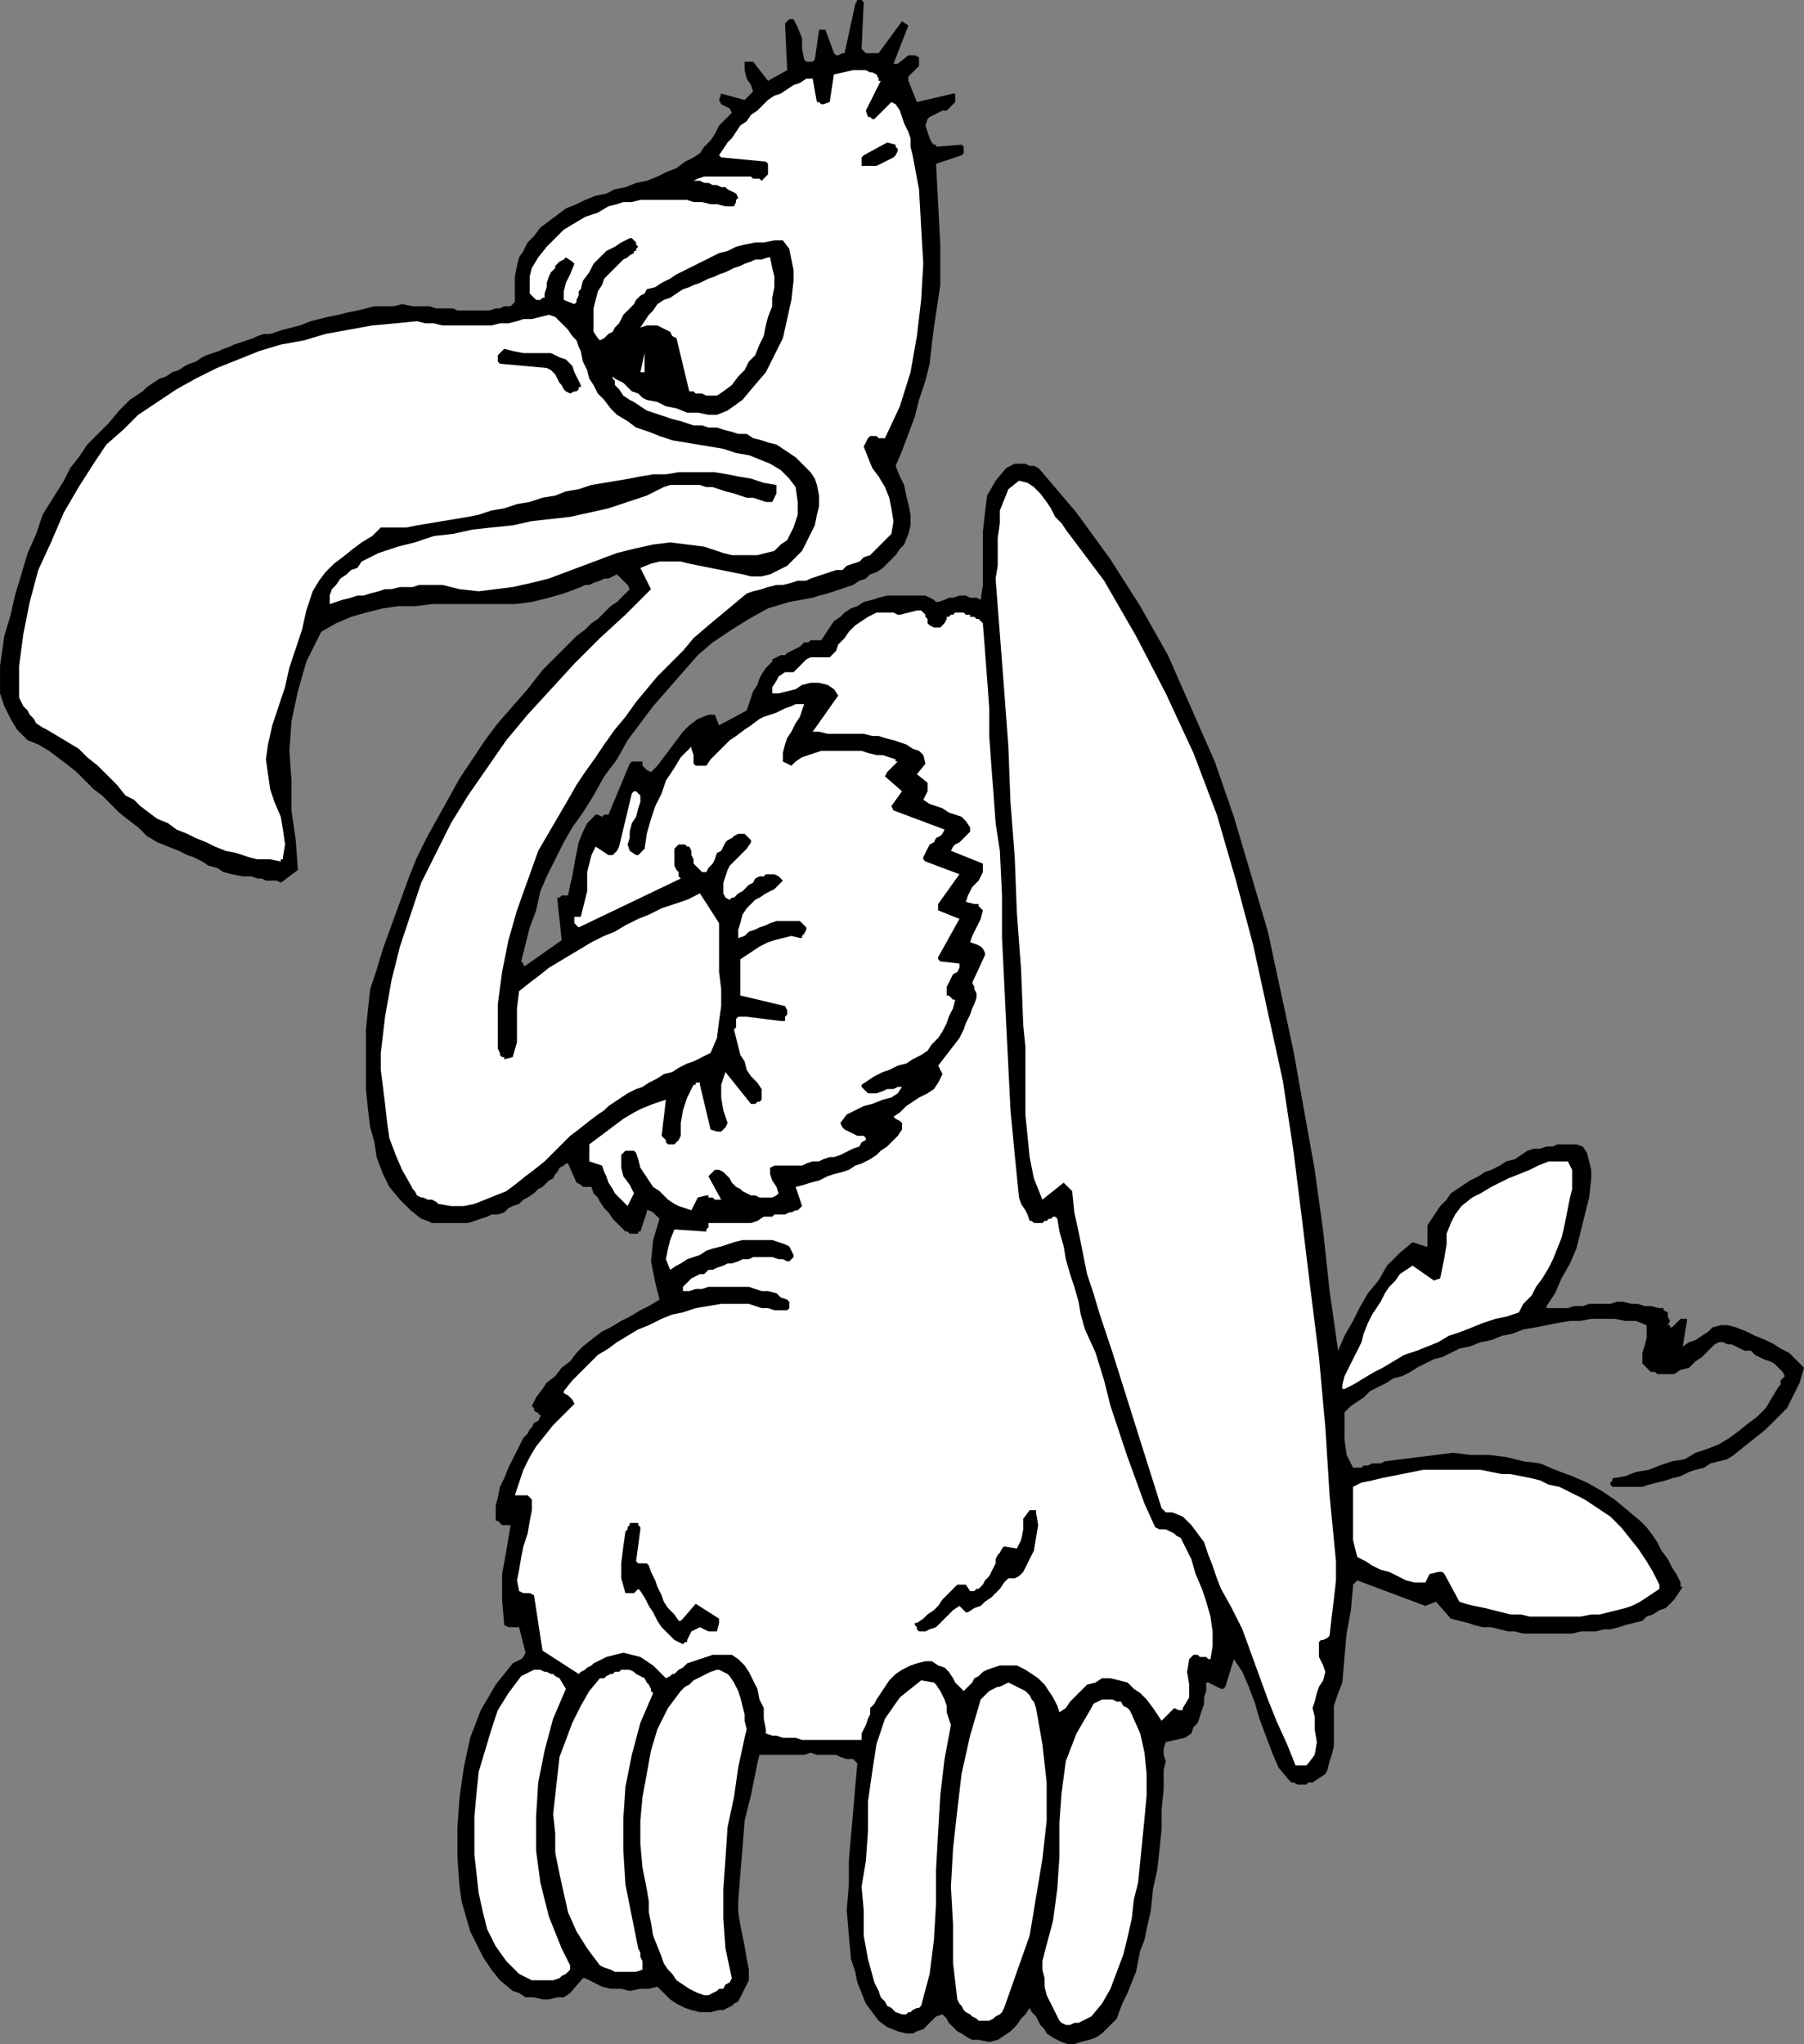 <svg xmlns="http://www.w3.org/2000/svg" width="848" height="961" version="1.2"><rect width="100%" height="100%" fill="#808080" stroke="none"/><g fill="none" fill-rule="evenodd" stroke-linecap="square" stroke-linejoin="bevel" font-family="'Sans Serif'" font-size="12.5" font-weight="400"><path fill="#000" d="M404 0h1l1 1-1 22 1 1 1 1h6l11-15 3 2-7 18h2l5-4h3l2 1v4l-1 1-1 1-2 2-1 1v2l4 10 17-4h1v4l-1 1-2 2-1 1h-2l-2 1-2 1-2 1-1 1-1 3 1 3 1 3 1 2 1 1h1v1l12-1 1 1v3l-1 1-12 4 1 19 1 19v19l-3 20-1 8-1 9-2 8-3 9-2 8-3 8-3 8-3 7 2 5 2 4 1 5 1 4 1 5v5l-1 4-2 5-2 2-2 3-2 2-2 2-2 2-3 2-3 1-2 2-3 1-3 2-3 1-3 1-3 1-3 1-4 1-3 1-11 2-10 3-9 5-8 5-9 6-7 6-7 8-7 8-7 8-6 8-6 8-5 9-6 8-5 9-5 8-5 7-4 7-4 8-4 8-3 7-2 9-3 8-2 8-2 8 1 1v1h1l17-12-2-19v-1h1l1-1h3l1-5 1-4 1-6 1-5 1-5 2-5 2-4 4-4h1l2 1 1-1h2l10-24 1-1h5v2l1 1 1 1 2 1 3-3 3-4 3-4 3-4 3-4 3-3 4-3 5-2h3l2 5 13-7 1-3 1-3 1-3 2-3 1-3 1-2 2-3 2-2 1-1v-1l2-1 2-1h2l1-1 2-1 2-1 2-1 1-1 1-1h2l1-1h5l2-3 2-3 2-3 3-2 2-2 3-2 3-1 3-2 4-1 3-1 4-1h18l2 1 2 1 1 1h1l3-1 2-1h2l3-1h3l2 1h3l2 1 1-7v-25l1-9 1-8 4-7 5-6 2-1 2-1h5l2 1h2l2 1 1 1 17 20 16 22 14 22 13 23 11 25 11 25 9 26 8 27 8 27 6 28 6 28 5 28 5 28 4 29 3 28 4 28 3-7 4-7 3-6 4-7 5-6 4-7 6-6 6-5 6 2h1v-10l2-3 2-3 2-3 3-3 2-3 3-2 3-2 3-2 4-2 3-2 3-1 4-2 3-2 4-1 3-2 3-2 3-1h3l3-1h3l2-1h9l3 1 2 3 1 4 1 4v4l-1 9-2 8-2 8-2 8-3 7-4 7-3 7-4 6v1h10l3-1h4l3-1h10l3-1h3l4 1h3l3 1h3l4 1h2v1l2 1v2l1 2-1 2h1v1h1l4-4h3v1l-2 12 3-2 3-1 3-2 3-2 2-2 4-1h3l4 1 5 2 4 2 5 2 4 2 3 2 4 2 3 3 4 4-2 7-3 6-3 6-5 5-5 5-5 4-5 4-5 4-3 2-4 1-4 1-3 2-4 1-3 1-4 2-4 1-3 1-4 1-4 1-3 1h-14l-1-1v-1l1-1v-1l6-1 5-2 6-1 5-2 6-2 6-1 5-3 6-2 5-2 5-3 4-3 5-4 4-3 4-4 3-5 3-5 1-1v-2l1-1 1-1-1-2-2-2-2-2-2-1-3-1-2-1-2-1-2-2h-3l-2-1-2-1-2-1h-2l-2-1h-2l-2 1-3 3-3 3-3 2-3 3-4 1-3 2h-8l-1-1h-2l-2-2-2-2v-5l1-3 1-4v-6l-5-2h-5l-5-1h-11l-5 1h-5l-6 1-5 1-5 1-6 1-5 2-5 1-5 2-5 1-5 2-5 1-4 2-4 2-4 1-4 2-4 2-3 2-4 2-4 1-3 2-4 2-4 2-3 3-3 2-3 2-3 3v13l1 7 3 6h4l1-1h2l2-1h4l2-1 8-1 8-1 8-1 8-1 8 1h9l8 1 8 2 8 1 7 3 8 3 7 3 7 4 6 4 6 5 6 5 3 3 3 4 2 3 2 4 3 4 2 4 2 3 2 4v2h1l-2 3-2 3-2 2-2 2-3 1-3 2-3 1-2 2-4 1-4 1-3 1-4 1h-3l-4 1h-7l-4 1h-23l-4-1h-3l-4-1-4-1h-4l-4-1-3-1-4-1-4-1-7-8-5 2-32-12-1 1-1 1v1l-1 11-2 11-1 11-1 12-2 5-2 6v19l-1 4-1 3-1 4-1 2-3 2-3 2h-2l-1 1h-4l-2-1h-1l-1-1-5-6-3-7-3-8-3-8-2-7-3-8-3-7-4-6-4 13-1 1h-1l-6-3h-1v4l-1 3v3l-1 3-1 3-1 3-2 2-1 3-3 2-9 2-1 3v3l1 3-1 4v9l-1 10v9l-1 10-1 9-2 9-1 10-2 9-1 5-2 5-1 5-1 5-2 5-2 5-2 4-2 5-1 3-2 2-3 3-2 2-3 2-3 1-4 1-3 1h-3l-3-1-2-1-2-1-3-2-1-2-2-2-1-2-1-2-1-1-1-1-1-2-2 3-2 2-2 3-3 3-3 2-3 2-4 1-5-1h-3l-2-1-3-2-2-1-2-2-2-2-1-2-2-2-3 1-2 2-2 2-2 2-3 1-2 1h-3l-4-1-5-2-4-3-3-4-3-4-2-5-2-5-1-5-2-6-1-11-1-12 1-12v-11l1-12 1-11 1-12 1-11-2-2h-3l-3-1-2-1h-9l-3-1-3 1h-21l-1 4-1 5-1 5-1 5-3 12-1 13-1 12-1 13v5l1 6 1 5 1 5 1 6 1 5v5l-2 4-1 2-1 2-1 2-2 1-1 1-2 1-2 1h-2l-4 1h-5l-4-1-3-1-4-2-3-2-3-3-3-3-4 1h-4l-5 1-4-1h-5l-4-1-4-2-4-2h-1l-6 7-3 2h-3l-4 1h-3l-4-1h-4l-3-2-3-1-6-5-4-5-4-6-3-6-3-6-2-7-2-7-1-7-1-14v-14l1-14 2-14 3-14 5-13 7-12 8-10 2-1 2-1 1-1 1-2-3-12h-5l-2-1-1-12v-12l2-11 2-12h-4l-1-1-1-1h-1v-7l1-4 1-5 2-4 2-5 2-4 2-4 2-4 1-2 1-1 1-1 1-2 1-1 1-2 2-1 1-2v-1h-1v-1h-1l-1-1v-1l-1-1 2-4 3-4 2-3 4-3 3-4 4-3 3-4 3-3 5-4 4-3 4-2 5-3 4-2 5-3 4-2 5-3-2-8-2-10 1-10 3-10-1-1-1-1-1-1-2-1h-1v1l-3 9h-1v1h-4l-1-1h-1l-1-1-3-3-2-2-2-3-2-2-2-3-1-2-2-2-1-3h-4l-1-1-2-1-4-9h-1l-1 1-2 1-1 2-1 1-1 2-2 1-1 1-2 2-2 1-2 2-3 2-2 1-2 2-3 1-2 1-2 2-3 1h-3l-2 1-3 1-3 1-3 1h-17l-2-1-3-1-5-4-5-5-5-6-3-6-3-8-1-7-2-7-1-8-1-10v-28l1-10 1-9 3-9 3-10 4-11 4-11 4-11 4-10 5-10 5-9 5-9 5-9 6-9 6-9 6-8 7-8 7-8 7-9 8-8 8-8 4-3 3-3 3-2 3-3 3-3 3-2 3-3 3-3-1-2-2-2-1-1-2-2-2 1-2 1h-2l-2 1-3 1-2 1h-2l-2 1-8 3-7 2-8 2-8 1h-39l-8 1h-8l-7 1-8 2-7 2-7 3-7 4-7 14-4 14-3 14-1 14 1 14v14l2 14 1 14-8 6-2-1h-5l-2-1h-2l-3-1h-4l-5-1-4-1-3-2-4-1-3-2-4-2-3-1-4-2-5-2-5-2-5-3-4-4-4-3-5-4-4-4-4-4-4-3-4-4-4-4-5-4-4-3-4-3-5-3-5-2-5-5-3-5-3-6-2-6v-13l1-7 1-7 3-10 2-9 3-10 3-10 4-9 3-9 5-8 5-8 3-6 4-5 4-6 5-5 5-5 5-6 5-5 6-4 2-2 3-2 3-2 3-1 3-2 3-1 3-2 2-1 3-1 3-2 2-1 3-1 3-1 2-1 3-1 2-1 3-1 3-1 3-1 2-1 3-1h3l3-1 3-1 4-1 4-1 5-2 4-1 4-1 5-1 4-1 5-1 4-1 4-1h9l4-1 5 1h8l3 1h8l2 1h15l3-1h2l2-1h3l2-2v-12l1-5 1-4 2-3 2-4 3-3 3-4 4-3 4-3 4-3 5-2 4-2 5-2 5-1 4-2 5-1 5-2 5-1 5-2 4-2 5-2 4-3 4-2 3-2 2-3 3-3 2-3 2-4 3-3 3-3-1-2-2-1-2-1-1-2 1-3 11 3 1-1 1-1 1-1 1-1-1-3-2-3-1-4v-4h4l7 9 9-5-1-22 1-1 1-1h2l2 4 2 5v5l1 5 1 1h3l1-1 2-14h3l4 11 1 1h1l2-1h1l5-23 1-2h1"/><path fill="#fff" d="M401 33h6l2 1h1l2 1 1 2v1h1l-7 14 1 3h1l1 1h1l1-1 7-7 2 1 2 3 1 3 1 3 2 4 1 3v4l1 4 3 16 1 18 1 17-1 17-2 17-3 17-5 16-7 15h-3l-1-1h-3l-1 1-2 4 2 5 2 5 3 4 3 5 2 5 1 5 1 6-1 6-2 2-2 2-2 2-2 2-2 2-3 1-2 2-3 1-3 1-2 2h-3l-3 1-3 1-3 1-3 1-2 1h-4l-3 1-4 1h-3l-4 1-3 1-4 1-3 1-6 5-6 5-6 5-7 6-5 6-6 6-6 6-5 6-5 6-5 7-5 6-5 7-4 6-5 7-4 6-4 7-7 12-7 12-5 14-5 14-4 14-3 15-2 15v21l1 2v1l1 1h1v1l4-1 2-7v-16l1-8 5-4 4-3 5-4 5-3 5-3 5-3 5-3 6-3 5-2 5-3 6-3 5-2 6-3 6-2 6-2 6-3 9 14v23l1 8v8l-1 7-1 8-3 7-4 2-4 2-3 1-4 2-3 2-4 1-3 2-4 2-3 2-3 1-4 2-3 2-3 2-3 2-2 2-3 2-4 3-5 4-4 3-4 4-4 4-4 4-5 4-4 3-5 4-4 3-5 2-5 2-5 2-5 1h-6l-6-1-1-1-2-1h-2l-2-1h-1l-2-1-1-2-1-1-1-2-4-7-3-7-3-8-1-7-1-9-1-8-1-8v-8l2-17 3-17 4-16 5-15 5-15 7-14 7-14 8-13 9-13 9-13 10-12 11-12 11-12 12-12 12-11 12-12-5-10 5-2 4-1h10l4 1 5 1 5 1 5 1 5 1 5 1 4 1h5l4-1 4-2 4-2 4-4 3-3 2-4 2-4 2-4 1-5 1-4v-5l-1-5-1-3-2-3-2-2-3-3-2-2-3-2-3-2-3-2-4-1-3-1-4-1-3-2h-4l-3-1-4-1-3-1h-4l-3-1h-4l-3-1-3-1-4-1-3-1-3-1-3-1-3-1-3-2-3-2-2-1-3-2-2-3-2-2v-2l-1-1v-1l1 1 2 1 2 1 2 2 2 2 3 1 2 2 2 1 5 1 4 2 5 1 5 2h5l5 1h4l5-2 7-5 5-6 6-7 4-8 4-8 2-9 2-9 1-9v-5l-1-5-1-5-3-4h-4l-5 1h-4l-5 1-4 1-4 2-4 1-4 2-4 2-4 2-4 2-4 2-3 2-4 2-3 2-4 1-1 2-2 1-1 1-1 1-1 2-1 1-1 1-1 1-2 2-1 2-1 2-2 2-1 2-2 1-2 2-2 1-1-1-2-3v-11l1-4 1-4 2-3 1-3 2-2 2-2 2-2 1-1 2-2 2-1 1-1 2-1v-1h1v-1l1-1-1-1v-1l-1-1-1-1h-1l-4 2-3 2-4 2-3 3-3 3-2 4-3 4-1 4-1 1v2l-1 2v1l-1 1-5-2v-4l1-4 2-4 2-5-1-1-3-2-1 1-2 1-1 1-1 1v1l-1 1-1 1-1 2-1 3v2l-1 3v2h-1l-1 1h-2l-3-3v-8l1-4 3-5 4-5 4-4 4-4 5-3 5-3 6-2 5-3 4-1 3-1h4l4-1h22l3 1h4l4 1h3l4 1h4l1-2v-1l1-1-1-2-2-1-2-1-1-1h-2l-2-1h-2l-2-1h-2l-2-1h-3l2-1 3-1h22l1 1h3l1 1 1-1 1-1 1-1v-5l-1-1-21-2-1-1 2-3 2-3 2-2 2-3 2-3 3-2 2-3 3-2 2-2 3-3 3-2 3-1 3-2 3-2 3-1 3-2h3l2 11h1l1 1h1l3-1 2-13 9-2"/><path fill="#000" d="m417 67 4 1v1l1 1v1l-1 2-1 1-2 1-2 1-2 1-2 1h-7v-4l1-1 11-6"/><path fill="#fff" d="M361 121h1l1 5 1 4v5l-1 5v4l-2 5-1 4-1 5-2 4-2 5-3 3-2 4-3 3-3 4-4 3-3 2h-5l-2-1h-3l-1-1h-2l-6-25-2-1-1-2-2-1-2-1-2-1h-5l-3 1 2-3 2-3 2-2 2-3 3-2 3-1 3-2 3-2 3-1 2-1 3-1 2-1 2-1 3-1 2-1 3-1 2-1 2-1 3-1 2-1 3-1 2-1h3l3-1m-103 27 3 1 2 2 2 2 2 2 2 3 2 2 1 3 1 2 1 5 2 4 1 4 2 3 2 4 3 3 3 4 3 3 5 3 4 3 6 2 5 2 6 2 6 1 6 1 6 1 6 1 6 2 6 1 5 2 5 2 5 3 4 4 3 4 1 7v6l-2 6-3 6-3 2-3 3-4 1-4 1h-12l-4-1-9-3-8-1-8-1-8 1-9 2-8 2-8 3-8 3-8 3-8 3-8 2-9 2-8 1-8 1-9-1-8-2h-11l-3 1h-6l-4 1h-3l-3 1-4 1-3 1h-3l-3 1-4 1-3 1-3 1v-4l1-3 2-2 2-3 3-2 2-2 3-1 2-3 8-4 9-3 8-2 9-3 9-1 9-2 9-1 10-1 9-2 9-1 9-1 9-2 9-2 9-3 9-3 8-4 3-1h14l3 1h3l3 1 3 1 4 1 3 1 3 1h3l3 1 3 1h3l1-2 1-2v-4l-6-1-6-2-6-1-5-1-6-1h-17l-6 1h-6l-6 1-5 1-6 1-6 1-6 1-6 2-6 1-5 2-6 1-6 2-6 1-6 2-6 1-6 2-5 1-6 1-6 1-6 1-6 1-5 1h-12l-4 4-5 3-4 3-5 4-4 3-4 4-3 4-3 5-3 9-2 9-3 9-3 9-2 9-3 9-3 9-2 9-1 7 1 7 1 7 2 6 3 7 1 6 1 7-1 6v1h-1v1l-5-1h-6l-4-1-6-2-5-1-5-2-4-2-5-2-4-2-5-2-4-3-5-2-4-3-4-3-3-3-4-2-4-5-5-5-4-4-5-4-4-4-5-3-5-3-5-3-2-1-3-2-1-2-2-2-1-2-2-2-1-2-1-2v-15l2-15 3-15 4-15 6-13 6-14 7-12 7-11 6-9 8-7 7-7 9-6 9-6 9-5 10-5 10-4 10-4 10-3 11-2 10-3 11-2 11-2 11-1 10-1 4 1h4l4 1h23l4-1h4l4-1 3-1h4l4-1 4-1"/><path fill="#000" d="m237 164 4 1 5 1h13l4 2 3 1 3 3 1 3 1 2 1 2 1 2v1h-1v1l-1 1h-1l-2 1-2-1-1-1-1-2-1-1-1-2-1-2-1-1-1-1-2-1-22-2-1-1v-3l1-1 2-2"/><path fill="#fff" d="M303 166v9h-2l2-9m176 60 4 1 3 2 3 3 3 4 2 3 2 4 3 3 2 3 18 24 15 26 14 27 13 28 11 29 9 31 8 30 7 32 7 32 5 33 4 32 4 33 4 32 3 33 2 32 3 31v9l-1 9-1 8-1 9-1 1-2 1h-1l-1 1v7l2 4 1 3-1 4-2 3-1 3-1 4-1 3 1 4v6l1 6-1 6-3 4-1 1h-5l-4-10-5-11-4-10-4-11-4-11-4-11-5-10-5-9-2-5-2-6-2-5-2-6-3-4-3-4-4-4-5-2h-3l-1-1-1-1-23-73-3-9-3-9-3-10-3-9-2-10-2-10-2-9-1-10-1-1-1-1-1-1-1-1-10 8-4-10-2-10-1-10-1-10v-32l-1-10-1-26-2-27-1-26-2-26-1-26-2-27-2-26-2-26 1-6v-13l1-7v-6l2-5 2-5 5-4"/><path fill="#fff" d="M431 287h2l1 1 1 1v1l1 1v2l1 1 2 1h3l1-1 1-1 1-2v-1h1l1-1h1l1-1h4l1 1h2v1h2l1 1h1l1 1 1 1 1 13 1 13 1 14v13l1 14 1 13 1 14 2 13 1 21v20l1 20 1 21 1 20 1 20 2 21 2 20 1 3 2 3 1 2 1 3h1l1 1h4l1-1h1l1-1h1l1-1h1l1 1 1 6 2 7 1 6 2 7 2 6 2 7 1 6 2 7 5 11 4 13 3 12 4 12 4 12 4 11 4 11 5 11 2 1h3l2 1 2 1 1 1 2 1 1 2 1 2 3 6 2 7 3 7 2 6 2 7 1 7v7l-1 6h-1l-1-1h-3l-1-1h-2l-1 1-1 1-1 6 1 6v6l-3 5v1h-2l-2-1-1 1-5 5-2-3-2-3-3-4-3-3-3-2-3-3-4-1-4-1h-4l-3 2-4 1-3 3-2 2-3 3-2 3-3 2-1-3-2-4-2-3-2-3-3-3-3-2-3-2-4-2h-8l-3 1-3 1-2 1-2 2-2 1-1 2-2 2-1 1-1 1-2-2-2-2-1-2-2-3-2-2-3-1-3-2h-3l-4 1-3 1-4 2-3 2-3 3-2 3-2 3-2 3-1 2-2 2v3l-1 2-1 3-1 2-1 2v3h-28l-3-1h-6l-3-1h-2l-3-1v-2l-1-5v-5l-2-4-1-5-2-4-2-4-2-3-3-3-3-2h-9l-3 1-3 1-3 1-3 1-1 1-1 1-2 1-1 1-1 1h-1l-1 1-2 1-3-3-3-3-3-2-3-2-4-1-4-1-4 1-4 1-2 1-2 1-2 1-1 1-2 1-1 1-2 1-1 1-17-11-4-26-2-1h-3l-2-1-1-5 1-5 1-6 1-5 2-6 1-6 1-5v-5l-1-1-1-1h-6l2-6 2-6 3-6 3-5 4-5 4-5 5-5 5-5-1-2-1-1-1-1-2-1v-1l4-5 4-4 4-4 4-4 5-3 4-3 5-3 5-3 5-2 6-3 5-2 5-1 6-2 6-1 6-1h13l3 1 3 1h3l3 1h6l1-1v-3l-1-1-3-1-2-2-4-1h-3l-3-1-3-1h-19l-3 1h-3l-3 1h-3v-2l1-1 2-2 1-1 2-1 2-1h2l2-2h2l2-1 3-1 2-1h2l3-1 2-1h3l2-1h9l3 1h2l2 1h1l1-1 1-1v-1l-1-2-1-2-2-1-3-1-3-1h-14l-4 1-3 1-3 1-4 1-3 1-3 2-3 1-3 1-3 2-2 1-3 2-2-5 1-5 1-4 2-5 15 1v-1l1-1v-2h20l3-1 3-2h4l1-1h5l2-1h1l2-1h1l1-1 1-1-3-9 4-1 3-1 4-1 4-2 3-1 4-1 3-1 3-2 3-1 4-2 3-2 2-2 3-2 3-3 2-2 2-3v-3l-1-1-2-1-1-1 3-2 3-3 3-2 3-2 4-2 3-2 2-3 2-4-2-4 10-13 1-2 1-2 1-3 1-2 1-2 1-3 1-2 1-3v-2l-1-2v-1l-1-2 6-13v-1l-1-2-1-1-2-1-3-1 1-3 2-4 2-4 1-4-1-1-1-1v-1h-2l-4-1 1-3 1-2 1-2 2-2 1-1 1-2 1-2v-4l-15-6 1-2 1-1 2-1 1-1 1-1 2-2 1-1v-2l-2-3-2-2-3-1-3-1-3-2-3-1-3-1-3-2 1-2 1-2v-4l-5-4 4-5-1-4-2-2-3-1-3-2-3-1-3-1-4-1-3-1h-3l-4-1h-17l-4-1h-3l12-17-2-3-3-2-4-1h-4l-4 1-3 2-4 1-4 1h-3v-3l2-3 1-2 3-2h4l1-1 2-2 1-1 1-1 1-1 2-1h9l3-3 1-3 3-3 2-3 3-3 3-2 3-2 4-2h8l2 1h1l8-2"/><path fill="#fff" d="M377 331h1l-1 3-1 3-2 3-2 4-2 3-1 3-1 4v4l4 2 2-2 3-2 3-1 3-1 3-1h19l3 1 4 1h3l3 1 3 1v1h1l-2 2-1 1-2 2-1 2 8 7-5 7 1 2 24 9-1 2-1 1-2 1-1 2-2 1-1 2-1 2-1 2v1l1 1 16 6-10 14v3l10 4-10 18v1l1 1 9 1v2l-1 2-2 1-1 2-1 2-1 2v4h1l1 1 1 1h1l-1 4-2 4-1 3-2 4-2 3-3 3-2 3-3 2-4 2-3 2-4 1-4 2-3 1-4 2-3 2-3 2v1l1 1 2 2h4l3-1 2-1h3l2-1h2l-2 3-3 2-4 1-5 2-4 1-4 2-4 2-3 4 1 2 1 1 2 1 2 1 2 1h3l1 1v1l-2 1-1 2-3 1-2 1-2 1-2 1-3 1h-2l-3 1-2 1h-3l-3 1-2 1h-13l-2 1v3l1 3 2 3 1 3-1 1-2 1h-6l-2-1h-2l-2-1-2-1-1-1-2-1-2-2-1-2-2-2-1-1-2-1h-2l-1 1-1 1-1 1 6 11h-3l-1-1h-2v-1h-1l-4 1-3 6-3-1-3-1-2-1-3-2-2-2-2-2-3-2-2-3-2-3-2-3-1-4-1-3-1-1h-4l-1 1-1 1v6l1 4 3 4 2 4-3 6-2-2-2-2-2-2-1-2-2-3-1-3-1-2-1-3-6-2v-8l4-3 4-3 4-3 4-3 5-3 4-2 5-2 6-2-2 17 1 1 1 1v1l1 1h3l1-1 1-1 1-2v-6l1-6 2-6 3-6h1v-1h2v1l5 21 3 1h2l1-1 1-1 1-2-2-6-1-6v-6l2-6 12 15h2l1-1h1l1-1v-5l-2-3-3-3-2-3-1-4-2-3-1-4-1-4-1-4 1-1v-4l1-1h4l16 2h2v-2l1-1v-2l-1-2-21-5v-17l3-2 3-2 3-2 4-2 3-1 4-1 4-1 4 1h1v-1l1-1 1-2v-1l-1-1-1-1-1-1h-11l-3 1-2 1-3 1-2 1-3 1-2 2-3 1v-4l1-3 1-4 2-3 2-2 2-2 2-1 3-2 2-1 2-1 2-2 2-2-2-2-2-1h-4l-1 1h-2l-2 1-1 2-2 1-1 1-1 1-1 1-2 1-1 1-1 1h-1l-1 1-2-1-1-2v-5l1-3 1-3 1-2 2-2 2-2 2-2 2-2 2-3v-1l-1-1-1-1-1-1h-3l-2 1-1 1-2 1-1 1-1 2-1 2-2 1-1 3-1 2-2 2-1 2h-2l-1-1-2-2-1-1v-2l-1-2v-2l-1-2h-1l-1-1h-3l-2 2v8l1 2 1 1v2l1 1-48 23-1-1-1-1v-3h3l1-4 1-4 1-4v-9l1-4 1-4 2-4 6 4h2l1-1 1-1 1-2 6-25 1-1h1l1 1 1 1v3l-1 3-1 4-2 3-1 4v3l-1 3 1 3 3 2h1l1-1 1-1 1-1 1-7 2-7 2-6 3-6 2-6 4-6 3-5 5-5v1l1 3v4l1 1h5l2-3 3-3 3-3 3-3 3-2 4-3 3-2 4-3 2-1 3-1 3-1 2-1 2-1 3-1 2-1h3m351 215h9l2 4v9l-1 4-1 5-1 5-1 5-1 4-2 5-2 5-2 4-3 5-3 4-2 4-4 4-2 4-6 2-5 1-6 2-5 2-5 2-6 2-5 3-5 2-5 2-6 2-5 3-5 3-4 2-5 3-5 3-4 2h-1v-2l1-4 2-4 2-4 2-4 2-4 1-4 2-5 2-4 2-3 2-3 2-4 2-3 3-3 2-3 3-2 3-2 10 7 3-1 1-5 1-5 1-6v-5l2-5 2-4 3-4 5-4 4-2 5-3 4-2 4-2 5-2 5-2 4-2 5-2m-55 145h23l5 1 5 1h4l5 1 5 1 4 1 4 2 5 1 4 2 4 2 4 2 6 4 6 4 5 5 4 5 4 5 4 6 3 5 3 6v2l-3 2-3 2-3 2-4 2-3 1-4 1-4 1-4 1h-4l-5 1h-24l-4-1h-5l-4-1-4-1-4-1-5-1-4-1-3-1-7-13-1-1h-2l-4 1-2 4h-5l-4-1-4-2-4-2-4-1-4-2-3-2-4-2-2-8v-25l4-2 5-1 4-1 5-1 5-1 5-1 5-1h4"/><path fill="#000" d="M485 710h2v1l1 6-1 6-1 6-3 6-1 2-1 2-2 2-2 1h-3l-2 2-2 3-2 2-2 2-3 2-2 2-3 1-3 2h-1l-1-1-1-1-1-1-3 2-2 2-2 2-2 2-2 2-3 1-2 1h-3l-1-1v-1l-1-1v-1h1l3-2 2-2 3-2 2-2 2-3 2-2 3-3 2-2h4l2 3h2l1-1h1l1-1 1-1 1-2 1-1 1-1 1-2 1-2 1-2v-2l1-2 1-1 1-2 1-1 6 1 2-4 1-5v-5l3-4h1m-188 6h3v1l1 1v1l-2 15 1 1h4l1 1 1 3 2 4 1 3 2 4 1 3 2 3 3 3 2 3h1l1-1 6-7 11 7v2l-1 4h-4l-4-2-2 1-2 1-1 2-1 2v1h-1l-1 1-4-2-3-3-3-3-2-3-2-4-2-3-2-4-2-3-1-1-1 1-1 1h-4l-2-7v-7l1-8 1-7 1-1v-1l1-1v-1h1"/><path fill="#fff" d="M294 785h2l2 1 1 1 2 1 2 1 1 2 1 1 1 2v1l1 1-6 14-4 15-3 15-1 15v15l1 16 3 15 3 15 1 2v2l1 2v4l-3 1h-10l-2-1-3-1-2-1-6-8-5-8-4-9-2-9-2-9-2-10v-9l-1-9 1-9 1-9 1-9 3-8 3-8 4-8 4-7 5-6h2l1-1 2-1h1l1-1h2l1-1h2"/><path fill="#fff" d="M251 785h3l2 1h1l2 1h1l1 1 2 1 3 5-6 14-4 15-3 15-1 16v16l2 15 4 16 6 15 1 2 1 2 1 2 1 2v2l-2 2-2 1-1 1-3 1h-10l-2-1-2-1-2-1-6-6-5-7-4-8-2-8-2-9-1-9-1-9v-18l1-11 1-10 3-10 3-10 3-9 5-8 6-8 6-3m86 0h1l2 1 2 1 1 1 2 3 2 4 1 3 1 4 1 4v3l1 4-1 4-3 14-2 14-3 14-1 15-1 14v14l1 14 3 14-1 2-2 1-1 2h-2l-1 1-2 1-2 1h-2l-3-1-4-2-3-2-3-2-2-3-2-2-2-3-1-3-2-5-2-5-1-6-1-5v-5l-1-6-1-5-1-5-1-11v-11l1-11 2-11 2-11 3-10 5-10 6-8 2-2 2-1 2-2 2-1 2-1 2-1 2-1 3-1m96 5 6 1 1 1 2 3 1 2 1 2 1 3v3l1 3 1 3-3 16-2 17-1 17-1 18v16l-1 17-2 16-4 15-1 1h-1l-2 1-1 1h-1l-1 1h-2l-3-1-2-2-2-1-1-2-2-2-1-3-1-2-1-2-3-11-2-11v-12l-1-11 2-12 1-14v-14l2-14 2-13 4-12 7-10 10-8m41 1 2 1 2 1 2 1 2 1 2 2 1 2 1 1 1 3 3 17 2 18v18l-2 18-3 18-3 18-6 17-6 17-1 2-1 1-2 1-1 1-2 1h-5l-1-1-2-1-1-1-2-1-1-1-1-2-1-1-1-2-2-17v-18l-1-18 1-18 2-18 2-17 4-18 5-17 1-1 2-2 1-1 2-1 2-1h1l2-1 2-1m46 8h3l2 1h2l1 2 2 1 1 1 1 2 4 9 2 9 1 10v10l-1 11-1 10-1 10-1 10-2 8-1 9-2 9-2 8-3 8-3 8-4 7-5 6-2 1-2 1-2 1h-2l-2 1h-2l-2-1-1-1-2-4-2-4-2-4-1-4v-4l-1-4v-4l1-4 4-15 2-15 1-15v-16l1-14 2-15 5-13 7-12 1-2 2-1 2-1h2"/></g></svg>
